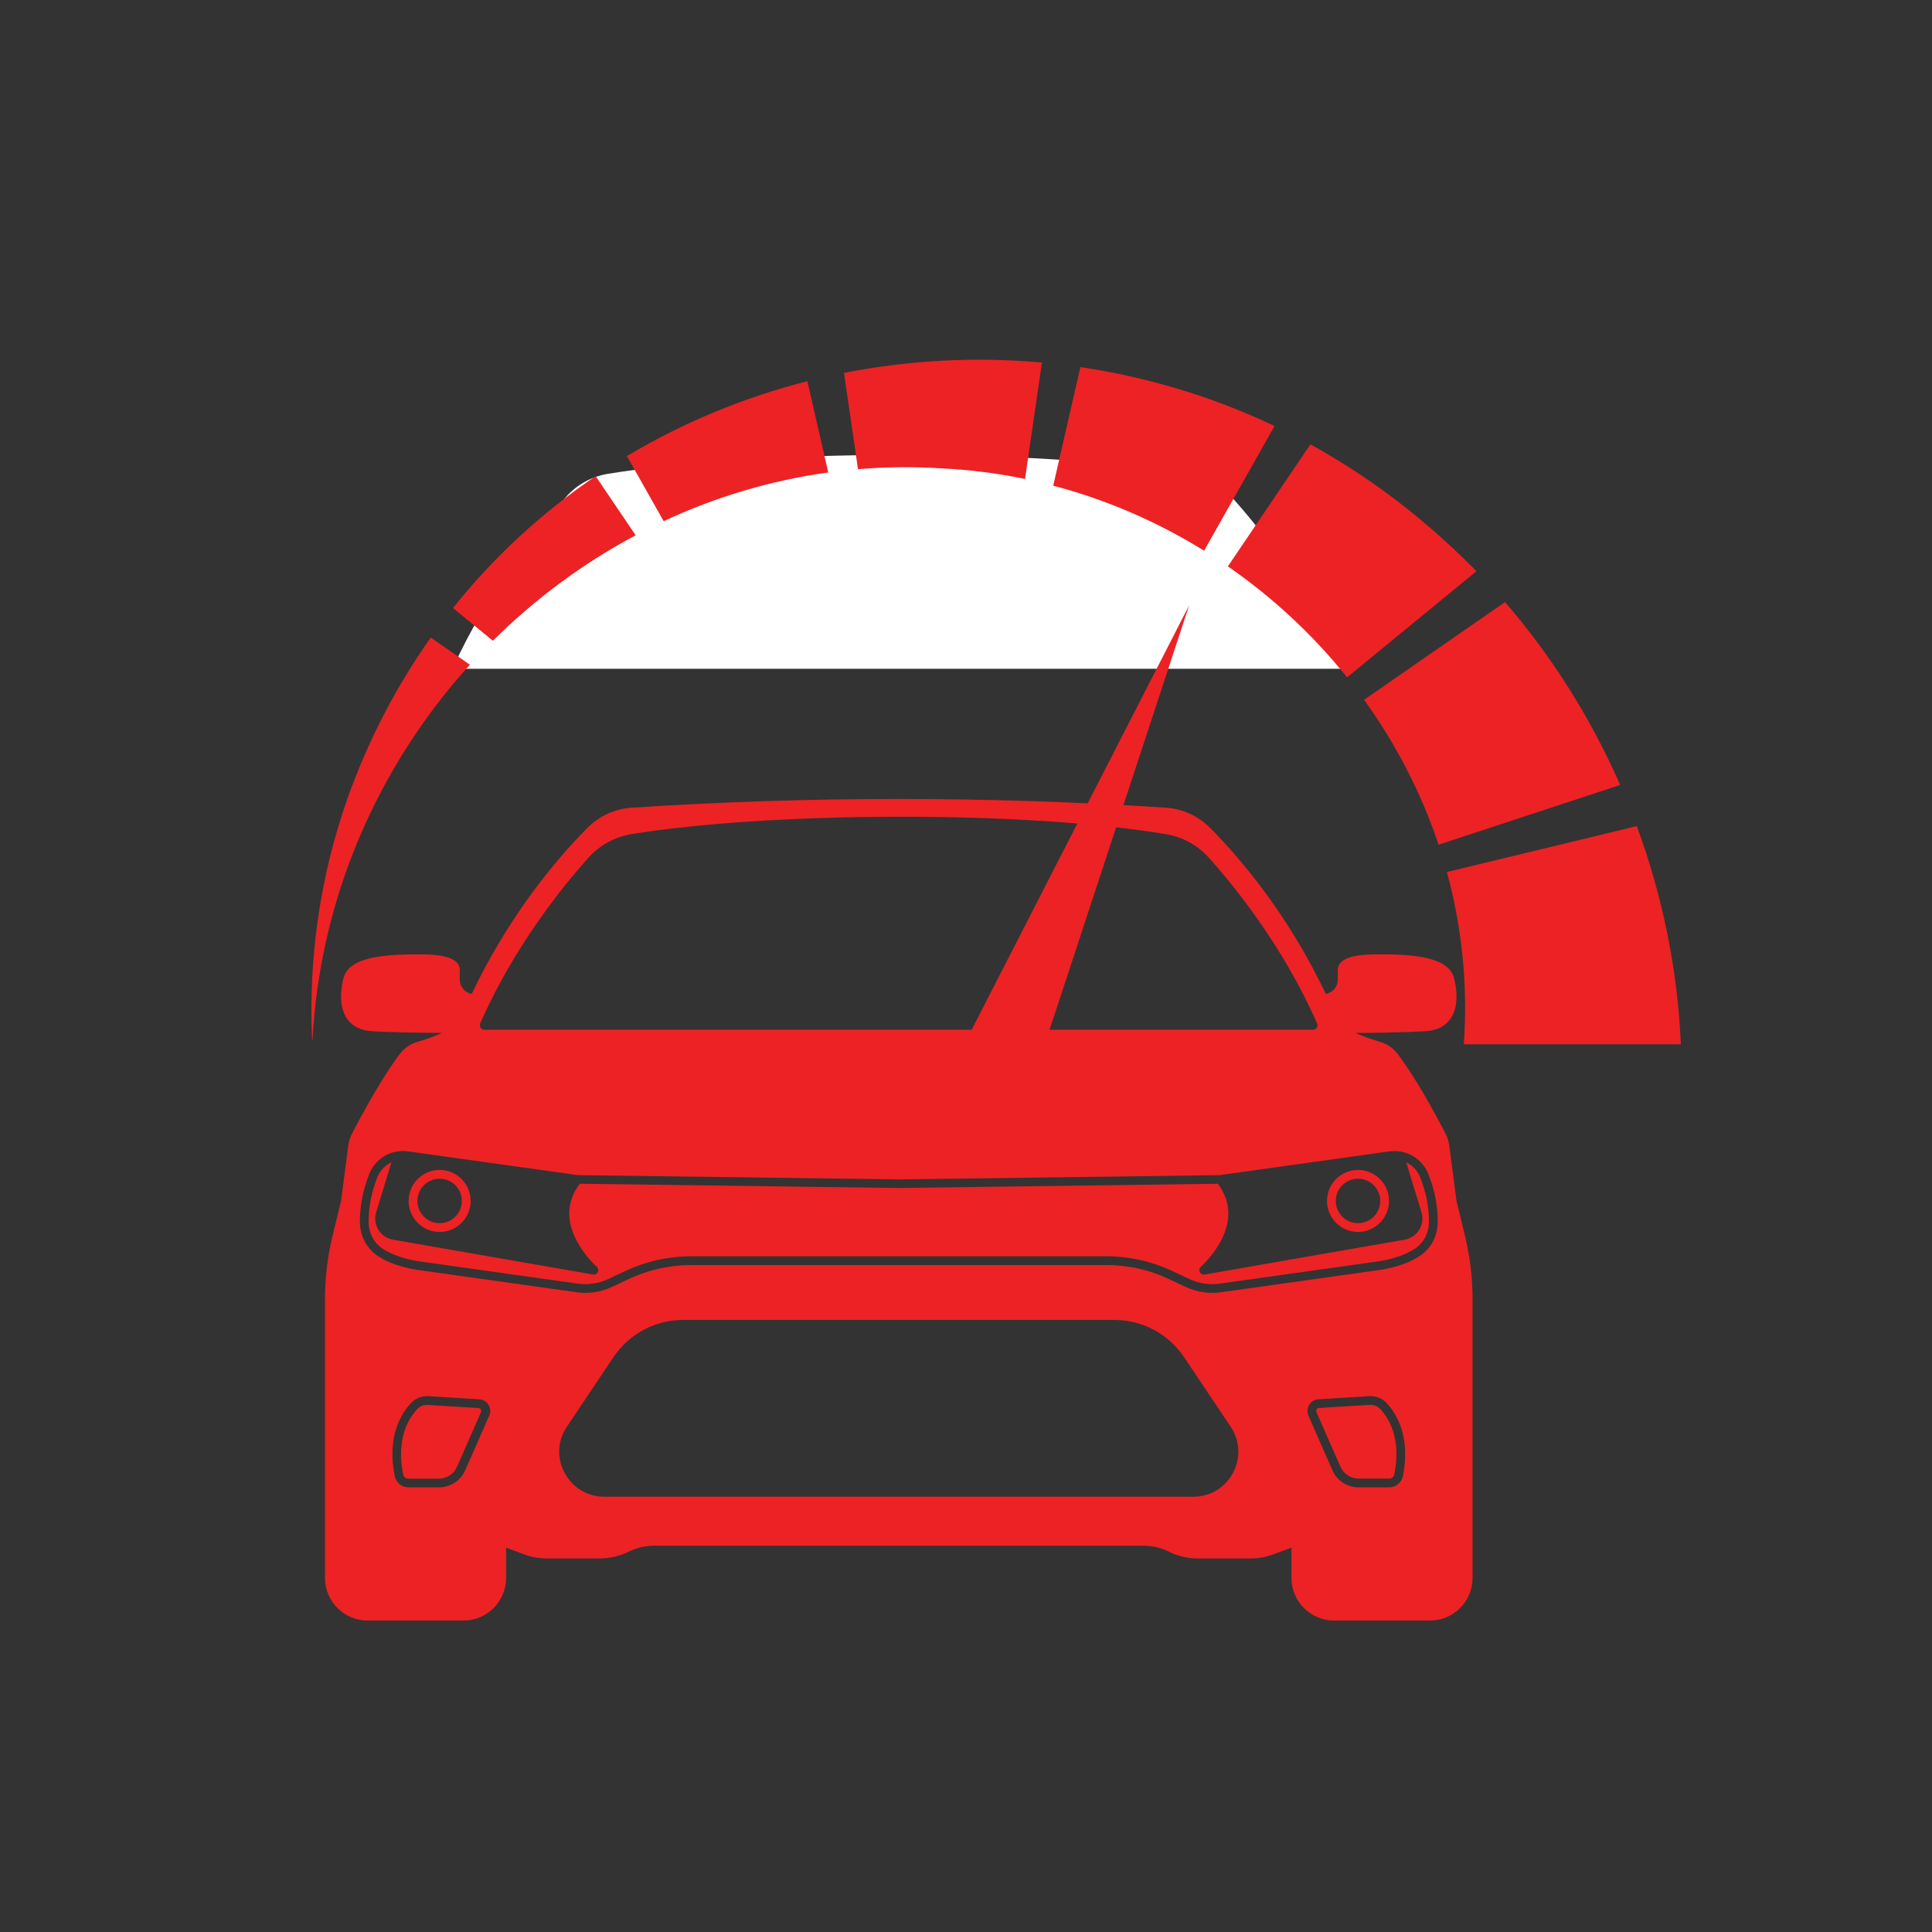 <?xml version="1.0" encoding="UTF-8"?>
<svg id="Layer_1" xmlns="http://www.w3.org/2000/svg" version="1.1" viewBox="0 0 2000 2000">
  <rect x="0" y="0" width="2000" height="2000" fill="#333333" stroke="none"/>
  <!-- Generator: Adobe Illustrator 29.5.0, SVG Export Plug-In . SVG Version: 2.1.0 Build 137)  -->
  <defs>
    <style>
      .st0 {
        fill: #fff;
      }

      .st1 {
        fill: #ed2224;
      }
    </style>
  </defs>
  <path class="st0" d="M586.3,514c11.2-12.5,26.5-20.8,43-23.5,74.9-12.2,183.3-19.3,297.3-19.6,118.4-.3,226.8,6.7,305,19.6,16.6,2.7,31.8,11.1,43,23.5,28.2,31.5,80.4,95.8,117.9,178.3H468.4c37.5-82.5,89.6-146.8,117.9-178.2Z"/>
  <g>
    <g>
      <path class="st1" d="M1271.1,586.3c46.5,32.2,88.2,71,123.4,114.9l133.9-109.9c-10.4-10.7-21.2-21-32.3-31-43.6-39.9-90.5-73.3-139.6-100.3l-85.4,126.3Z"/>
      <path class="st1" d="M1557.9,623.3l-145.8,101.1c32.9,45.7,59.1,96.2,77.1,150l188-61.8c-30.1-68.7-70.4-132.9-119.3-189.4Z"/>
      <path class="st1" d="M1118.4,380l-28.1,122.8c55.7,14.6,108.2,37.6,156.2,67.3l72.9-129.1c-64.6-30.7-132.4-50.8-201-61Z"/>
      <path class="st1" d="M1515.3,1081s224.7,0,224.7,0c-3.3-77.2-19-153.6-45.6-225.8l-196.6,47.5c15.5,56.8,21.9,116.8,17.5,178.4Z"/>
      <path class="st1" d="M510.2,663.3c43.7-43.3,93.5-80.3,147.8-109.2l-41.4-61.2c-55,37.3-104.9,82.9-147.7,136.5l41.3,33.9Z"/>
      <path class="st1" d="M1061.1,495.9l17.5-120.6c-68.8-6.2-137.8-2.5-204.9,10.7l14.5,99.7c28.6-2.4,57.7-2.7,87.1-.8,29.1,1.4,57.7,5.1,85.7,10.9Z"/>
      <path class="st1" d="M486.4,688.1l-40.5-28.1c-35,49.4-64.1,104.8-86,166-28.7,81.1-40.8,166.9-36.8,250.9h.4c7.6-148.1,68.4-284.4,162.9-388.8Z"/>
      <path class="st1" d="M649,472.2l38,67.3c53.4-24.9,110.7-42.2,170.4-50.4l-21.6-94.5c-65.5,16.7-128.6,42.7-186.8,77.5Z"/>
    </g>
    <g>
      <path class="st1" d="M1032.3,1102.5c14.3,6,25.5,16.2,32.8,28.6l165.9-504.5-242.2,472.7c14-3.5,29.1-2.7,43.4,3.3Z"/>
      <circle class="st1" cx="1005.6" cy="1166.5" r="46"/>
    </g>
  </g>
  <g>
    <path class="st1" d="M1455.7,1203.2l15.8,51.7c1.9,6.1,1,12.7-2.3,18.1-3.3,5.4-8.8,9.2-15.1,10.3l-207.2,36.1c-.3,0-.5,0-.8,0-1.7,0-3.3-1-4.1-2.6-.9-1.8-.4-4,1.1-5.4.1-.1,13.1-11.6,21.5-28.3,10.5-20.9,9.1-40.3-3.9-57.7l-330.2,4.4h-.1l-330.2-4.4c-13.1,17.4-14.4,36.8-3.9,57.7,8.4,16.7,21.4,28.2,21.5,28.3,1.5,1.3,2,3.5,1.1,5.4-.8,1.6-2.4,2.6-4.1,2.6s-.5,0-.8,0l-207.2-36.1c-6.3-1.1-11.8-4.8-15.1-10.3-3.3-5.4-4.2-12-2.3-18.1l15.8-51.7c-6.5,3.1-11.8,8.5-14.5,15.3-6.2,15.7-9.3,31.6-9.1,47.2.2,11.2,5.8,21.4,15,27.3,9.1,5.8,21.1,10,35.6,12.5l165,23.2c11.1,1.7,22.2.1,32.3-4.6l18.6-8.7c20.8-9.7,44-14.9,67-14.9h430.7c23,0,46.2,5.1,67,14.9l18.6,8.7c10.1,4.7,21.2,6.3,32.2,4.6l165-23.2c14.5-2.5,26.5-6.7,35.6-12.5,9.2-5.9,14.8-16.1,15-27.3.2-15.6-2.9-31.5-9.1-47.2-2.7-6.8-8-12.3-14.5-15.3Z"/>
    <path class="st1" d="M495.3,1457.6c0,0-.2,0-.3,0l-52.3-3.2c-.3,0-.6,0-.9,0-3.7,0-7.3,1.5-9.8,4.2-8.7,9.2-22.1,30.2-14.7,67.7.5,2.5,2.8,4.4,5.3,4.4h31.7c8.1,0,15.5-4.8,18.8-12.3l24.8-56.5c.6-1.4,0-2.5-.2-2.9-.3-.4-1.1-1.4-2.5-1.4Z"/>
    <path class="st1" d="M1516.5,1279.1l-8.8-36.2-7.3-56.3c-.6-4.8-2-9.3-4.2-13.5-23.3-44.9-39.7-69.3-49.3-82-4.6-6.1-11-10.5-18.3-12.6-10.1-3-18.6-6-25.3-9.2,13.7,0,49.2-.4,72.5-1.8,11.3-.7,19.8-4.8,25.3-12.3,9.6-13,6.7-32.1,4.2-42.4-5.6-22.8-43.7-25.4-83.9-24.8-17.6.2-29,3.2-33.9,8.9-2.4,2.8-2.6,5.4-2.6,6.6v10.5c0,7.4-5.3,13.6-12.4,14.9-38.7-81.1-86.4-138.2-119.8-171.9-12.2-12.3-28.6-19.8-46-20.9-183.3-12-369.3-12-552.6,0-17.4,1.1-33.8,8.6-46,20.9-33.4,33.7-81.1,90.8-119.8,171.9-7-1.3-12.4-7.5-12.4-14.9v-10.5c0-1.2-.2-3.8-2.6-6.6-4.9-5.7-16.3-8.7-33.9-8.9-40.3-.5-78.3,2.1-83.9,24.8-2.5,10.2-5.4,29.4,4.2,42.4,5.5,7.5,14,11.6,25.3,12.3,23.3,1.4,58.9,1.7,72.5,1.8-6.7,3.2-15.2,6.2-25.3,9.2-7.4,2.1-13.7,6.5-18.3,12.6-9.6,12.6-25.9,37.1-49.3,82-2.2,4.2-3.6,8.8-4.2,13.5l-7.3,56.4-8.8,36.2c-5.3,21.6-7.9,43.8-7.9,66v250.4c0,0,0,.1,0,.2v37.7c0,24.3,19.8,44.1,44.1,44.1h99.3c24.3,0,44.1-19.8,44.1-44.1v-31.4l18.8,7c7.5,2.8,15.5,4.2,23.5,4.2h54.7c10.4,0,20.8-2.5,30.1-7.1,8-4,17-6.1,26-6.1h506.8c9,0,18,2.1,26,6.1,9.3,4.7,19.7,7.1,30.1,7.1h54.7c8.1,0,16-1.4,23.5-4.2l18.8-7v31.4c0,24.3,19.8,44.1,44.1,44.1h99.3c24.3,0,44.1-19.8,44.1-44.1v-37.7c0,0,0-.2,0-.2v-250.4c0-22.2-2.7-44.4-7.9-66ZM496.7,1061.4c0-.6.1-1.2.4-1.8,0,0,0-.1,0-.2,34.9-79.5,85.2-141.5,112-171.5,11.6-12.9,27.4-21.6,44.5-24.4,68.9-11.2,168.5-17.8,273.1-18,108.7-.3,208.2,6.1,280.2,18,17.2,2.8,33,11.5,44.5,24.4,26.9,30,77.2,92.1,112.1,171.7.6,1.4.5,3-.4,4.3s-2.3,2.1-3.8,2.1H501.3c-.3,0-.6,0-.9-.1-2.1-.4-3.6-2.3-3.6-4.4h0s0,0,0,0ZM506.4,1465.5l-24.8,56.5c-4.7,10.7-15.4,17.7-27.1,17.7h-31.7c-6.9,0-12.9-4.9-14.2-11.7-8.3-41.6,7.1-65.3,17-75.7,4.6-4.8,11.1-7.4,17.8-7l52.1,3.2c4,0,7.8,2.1,10,5.5,2.2,3.4,2.6,7.7.9,11.5ZM1276.4,1524.7c-8.3,15.5-23.6,24.7-41.2,24.7h-609.5c-17.5,0-32.9-9.2-41.2-24.7-8.3-15.5-7.4-33.4,2.4-47.9l48.1-71.8c16.2-24.2,43.2-38.6,72.3-38.6h446.2c29.1,0,56.1,14.4,72.3,38.6l48.1,71.8c9.8,14.6,10.7,32.5,2.4,47.9ZM1452.3,1528c-1.3,6.8-7.3,11.7-14.2,11.7h-31.7c-11.7,0-22.4-6.9-27.1-17.7l-24.8-56.5c-1.7-3.8-1.3-8.1.9-11.5,2.2-3.4,5.9-5.4,10-5.5l52.1-3.2c6.7-.4,13.2,2.1,17.8,7,9.9,10.5,25.2,34.2,17,75.7ZM1488.3,1265.8c-.2,14.2-7.4,27.3-19.2,34.8-10.1,6.5-23.3,11.1-39,13.8,0,0,0,0-.1,0l-165,23.2c-3.3.5-6.6.8-9.9.8-9.4,0-18.8-2.1-27.5-6.1l-18.6-8.7c-19.6-9.2-41.5-14-63.2-14h-430.7c-21.7,0-43.5,4.8-63.2,14l-18.6,8.7c-11.7,5.5-24.6,7.3-37.4,5.3l-165-23.2s0,0-.1,0c-15.8-2.7-28.9-7.3-39-13.8-11.8-7.6-19-20.6-19.2-34.8-.2-16.8,3-33.8,9.7-50.6,4.8-12.2,15.8-21,28.6-23.2.1,0,.2,0,.3,0h0c3.8-.6,7.6-.6,11.3-.1l175.8,24.6,332.1,4.4,332.1-4.4,175.8-24.6c1.4-.2,2.8-.3,4.2-.3,2.3,0,4.7,0,7.1.5.1,0,.2,0,.4,0,12.9,2.2,23.8,11.1,28.6,23.2h0c6.7,16.8,9.9,33.8,9.7,50.6Z"/>
    <path class="st1" d="M1419,1454.3c-.3,0-.6,0-.9,0l-52.3,3.2c0,0-.2,0-.3,0-1.5,0-2.3,1-2.5,1.4-.3.4-.8,1.5-.2,2.9l24.8,56.5c3.3,7.5,10.7,12.3,18.8,12.3h31.7c2.6,0,4.8-1.8,5.3-4.4,7.5-37.5-6-58.6-14.7-67.7-2.5-2.7-6.1-4.2-9.8-4.2Z"/>
    <path class="st1" d="M455.1,1275.3c17.7,0,32.1-14.4,32.1-32.1s-14.4-32.1-32.1-32.1-32.1,14.4-32.1,32.1c0,17.7,14.4,32.1,32.1,32.1ZM455.1,1220.2c12.7,0,23,10.3,23,23s-10.3,23-23,23-23-10.3-23-23,10.3-23,23-23Z"/>
    <path class="st1" d="M1405.8,1275.3c17.7,0,32.1-14.4,32.1-32.1s-14.4-32.1-32.1-32.1-32.1,14.4-32.1,32.1,14.4,32.1,32.1,32.1ZM1405.8,1220.2c12.7,0,23,10.3,23,23s-10.3,23-23,23-23-10.3-23-23c0-12.7,10.3-23,23-23Z"/>
  </g>
</svg>